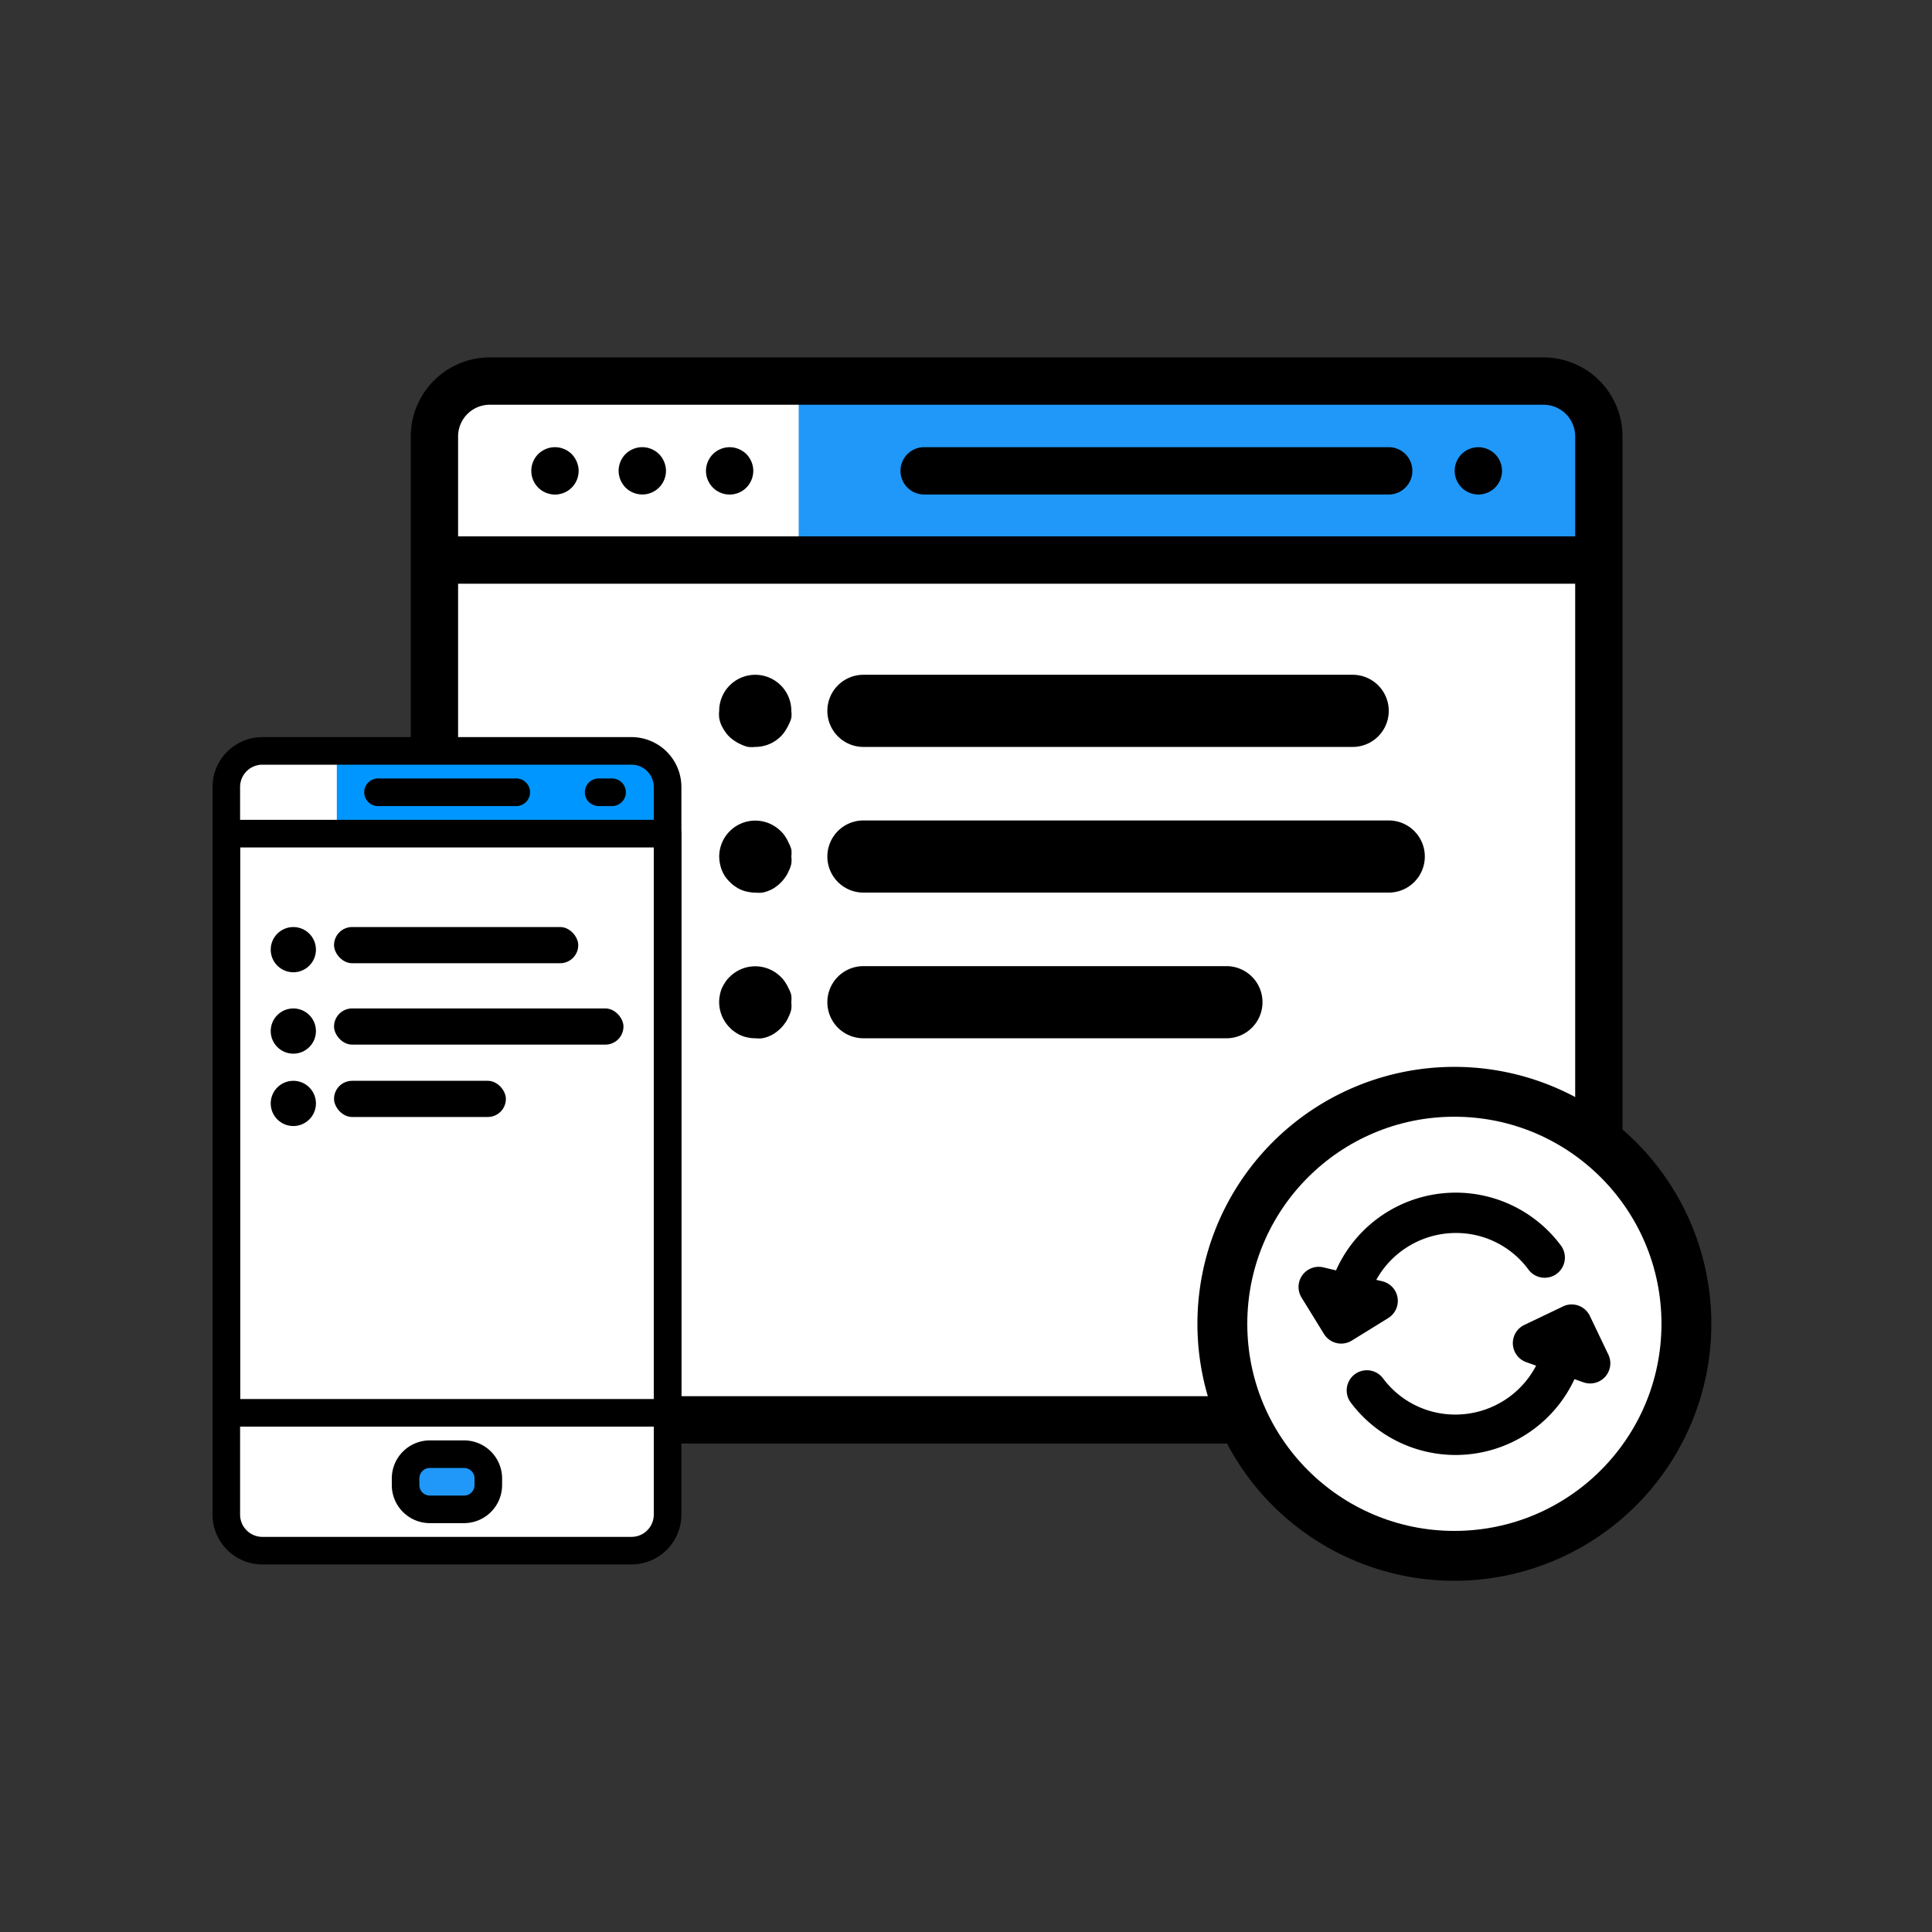 <svg xmlns="http://www.w3.org/2000/svg" width="200" height="200" viewBox="0 0 200 200">
  <rect x="0" y="0" width="200" height="200" fill="#333333" stroke="none"/>
  <g id="multi-device-sync" transform="translate(40.241 18.607)">
    <rect id="Rectangle_972" data-name="Rectangle 972" width="200" height="200" transform="translate(-40.241 -18.607)" fill="rgba(0,0,0,0)" opacity="0"/>
    <g id="Layer_x0020_1" transform="translate(-29.337 -13.629)">
      <g id="_1792530509536" transform="translate(31.618 32.021)">
        <rect id="Rectangle_936" data-name="Rectangle 936" width="120.556" height="107.094" rx="10" transform="translate(2.683 1.986)" fill="#fff"/>
        <g id="Group_2043" data-name="Group 2043">
          <rect id="Rectangle_937" data-name="Rectangle 937" width="81.137" height="17.043" transform="translate(40.158 3.468)" fill="#1f98f9"/>
          <g id="Group_2035" data-name="Group 2035">
            <g id="Group_2024" data-name="Group 2024">
              <g id="Group_2023" data-name="Group 2023">
                <path id="Path_6100" data-name="Path 6100" d="M599.164,467.41H490.077a8.187,8.187,0,0,0-8.177,8.177V571.67a8.187,8.187,0,0,0,8.177,8.177H599.164a8.186,8.186,0,0,0,8.177-8.177V475.587A8.186,8.186,0,0,0,599.164,467.41ZM486.8,475.587a3.28,3.28,0,0,1,3.277-3.277H599.164a3.281,3.281,0,0,1,3.278,3.277v10.349H486.8ZM602.441,571.67a3.281,3.281,0,0,1-3.277,3.277H490.077a3.281,3.281,0,0,1-3.277-3.277V490.836H602.441Z" transform="translate(-481.9 -467.41)" fill-rule="evenodd"/>
              </g>
            </g>
            <g id="Group_2026" data-name="Group 2026" transform="translate(108.068 9.292)">
              <g id="Group_2025" data-name="Group 2025">
                <path id="Path_6101" data-name="Path 6101" d="M2171.5,614.241a2.461,2.461,0,0,0-.139-.458,2.488,2.488,0,0,0-.226-.424,2.417,2.417,0,0,0-.307-.372,2.259,2.259,0,0,0-.372-.3,2.439,2.439,0,0,0-.422-.225,2.581,2.581,0,0,0-.458-.14,2.409,2.409,0,0,0-.958,0,2.475,2.475,0,0,0-.458.14,2.37,2.37,0,0,0-.424.225,2.283,2.283,0,0,0-.373.3,2.332,2.332,0,0,0-.3.372,2.37,2.37,0,0,0-.225.424,2.408,2.408,0,0,0-.14,1.416,2.616,2.616,0,0,0,.14.459,2.432,2.432,0,0,0,.225.421,2.438,2.438,0,0,0,.677.679,2.451,2.451,0,0,0,.424.225,2.527,2.527,0,0,0,.458.14,2.445,2.445,0,0,0,.478.046,2.481,2.481,0,0,0,.48-.046,2.638,2.638,0,0,0,.458-.14,2.526,2.526,0,0,0,.422-.225,2.331,2.331,0,0,0,.372-.307,2.468,2.468,0,0,0,.719-1.732A2.4,2.4,0,0,0,2171.5,614.241Z" transform="translate(-2166.65 -612.27)" fill-rule="evenodd"/>
              </g>
            </g>
            <g id="Group_2028" data-name="Group 2028" transform="translate(50.696 9.292)">
              <g id="Group_2027" data-name="Group 2027">
                <path id="Path_6102" data-name="Path 6102" d="M1322.77,612.27h-48.09a2.45,2.45,0,0,0,0,4.9h48.09a2.45,2.45,0,1,0,0-4.9Z" transform="translate(-1272.23 -612.27)" fill-rule="evenodd"/>
              </g>
            </g>
            <g id="Group_2030" data-name="Group 2030" transform="translate(21.514 9.292)">
              <g id="Group_2029" data-name="Group 2029">
                <path id="Path_6103" data-name="Path 6103" d="M822.144,614.241a2.5,2.5,0,0,0-.365-.882,2.392,2.392,0,0,0-.677-.676,2.557,2.557,0,0,0-.423-.225,2.472,2.472,0,0,0-.459-.14,2.407,2.407,0,0,0-.958,0,2.467,2.467,0,0,0-.458.14,2.563,2.563,0,0,0-.424.225,2.384,2.384,0,0,0-.372.3,2.3,2.3,0,0,0-.3.372,2.47,2.47,0,0,0-.365.882,2.347,2.347,0,0,0,0,.958,2.654,2.654,0,0,0,.139.459,2.487,2.487,0,0,0,.226.421,2.3,2.3,0,0,0,.3.373,2.395,2.395,0,0,0,.8.532,2.519,2.519,0,0,0,.458.14,2.5,2.5,0,0,0,.958,0,2.524,2.524,0,0,0,.459-.14,2.652,2.652,0,0,0,.423-.225,2.789,2.789,0,0,0,.373-.307,2.483,2.483,0,0,0,.529-.793,2.646,2.646,0,0,0,.14-.459,2.472,2.472,0,0,0,0-.958Z" transform="translate(-817.29 -612.27)" fill-rule="evenodd"/>
              </g>
            </g>
            <g id="Group_2032" data-name="Group 2032" transform="translate(30.557 9.292)">
              <g id="Group_2031" data-name="Group 2031">
                <path id="Path_6104" data-name="Path 6104" d="M963.121,614.241a2.284,2.284,0,0,0-.14-.458,2.41,2.41,0,0,0-.225-.424,2.336,2.336,0,0,0-.3-.372,2.3,2.3,0,0,0-.373-.3,2.349,2.349,0,0,0-.424-.225,2.46,2.46,0,0,0-.457-.14,2.4,2.4,0,0,0-.956,0,2.449,2.449,0,0,0-.458.14,2.352,2.352,0,0,0-.424.225,2.378,2.378,0,0,0-.676.676,2.254,2.254,0,0,0-.226.424,2.329,2.329,0,0,0-.14.458,2.444,2.444,0,0,0-.049.478,2.486,2.486,0,0,0,.049.48,2.392,2.392,0,0,0,.14.459,2.512,2.512,0,0,0,.529.793,2.374,2.374,0,0,0,.373.307,2.432,2.432,0,0,0,.424.225,2.5,2.5,0,0,0,.458.14,2.494,2.494,0,0,0,.956,0,2.512,2.512,0,0,0,.457-.14,2.429,2.429,0,0,0,.424-.225,2.374,2.374,0,0,0,.373-.307,2.337,2.337,0,0,0,.3-.373,2.475,2.475,0,0,0,.225-.421,2.4,2.4,0,0,0,.14-.459,2.49,2.49,0,0,0,.049-.48A2.449,2.449,0,0,0,963.121,614.241Z" transform="translate(-958.27 -612.27)" fill-rule="evenodd"/>
              </g>
            </g>
            <g id="Group_2034" data-name="Group 2034" transform="translate(12.474 9.293)">
              <g id="Group_2033" data-name="Group 2033">
                <path id="Path_6105" data-name="Path 6105" d="M681.211,614.255a2.5,2.5,0,0,0-.365-.882,2.329,2.329,0,0,0-.3-.372,2.468,2.468,0,0,0-2.212-.669,2.591,2.591,0,0,0-.458.14,2.435,2.435,0,0,0-.421.225,2.284,2.284,0,0,0-.373.3,2.489,2.489,0,0,0-.306.372,2.414,2.414,0,0,0-.225.424,2.466,2.466,0,0,0-.14.458,2.394,2.394,0,0,0-.046.478,2.45,2.45,0,1,0,4.851-.478Z" transform="translate(-676.36 -612.285)" fill-rule="evenodd"/>
              </g>
            </g>
          </g>
          <g id="Group_2042" data-name="Group 2042" transform="translate(31.908 32.854)">
            <path id="Path_6107" data-name="Path 6107" d="M1119.452,1110.97H1068.8a3.734,3.734,0,1,0,0,7.469h50.647a3.734,3.734,0,0,0,0-7.469Z" transform="translate(-1053.848 -1110.97)" fill-rule="evenodd"/>
            <g id="Group_2037" data-name="Group 2037" transform="translate(0 0.016)">
              <g id="Group_2036" data-name="Group 2036" transform="translate(0 0)">
                <path id="Path_6108" data-name="Path 6108" d="M897.606,1114.931a3.734,3.734,0,0,0-7.468,0,3.214,3.214,0,0,0,0,.727,3.335,3.335,0,0,0,.205.71,4.319,4.319,0,0,0,.355.634,3.411,3.411,0,0,0,.467.579,3.246,3.246,0,0,0,.56.448,3.046,3.046,0,0,0,.634.355,3.1,3.1,0,0,0,.785.28,3.269,3.269,0,0,0,.728,0,3.734,3.734,0,0,0,2.633-1.083,3.429,3.429,0,0,0,.467-.578,4.494,4.494,0,0,0,.355-.635,3.486,3.486,0,0,0,.28-.71A3.214,3.214,0,0,0,897.606,1114.931Z" transform="translate(-890.117 -1111.212)" fill-rule="evenodd"/>
              </g>
            </g>
            <g id="Group_2039" data-name="Group 2039" transform="translate(0.021 15.096)">
              <g id="Group_2038" data-name="Group 2038">
                <path id="Path_6109" data-name="Path 6109" d="M897.908,1350.031a3.206,3.206,0,0,0,0-.728,2.993,2.993,0,0,0-.28-.691,3.715,3.715,0,0,0-.354-.653,2.684,2.684,0,0,0-.467-.56,3.734,3.734,0,0,0-6.366,2.633,4.142,4.142,0,0,0,.28,1.437,4.2,4.2,0,0,0,.336.635,3.613,3.613,0,0,0,.486.56,2.7,2.7,0,0,0,.56.467,3,3,0,0,0,.635.355,3.157,3.157,0,0,0,.709.205,3.085,3.085,0,0,0,.728.075,3.143,3.143,0,0,0,.728,0,3.028,3.028,0,0,0,.691-.205,3.149,3.149,0,0,0,.654-.354,4.045,4.045,0,0,0,1.027-1.027,3.041,3.041,0,0,0,.355-.635,3.151,3.151,0,0,0,.28-.784A3.064,3.064,0,0,0,897.908,1350.031Z" transform="translate(-890.44 -1346.313)" fill-rule="evenodd"/>
              </g>
            </g>
            <g id="Group_2041" data-name="Group 2041" transform="translate(0.02 30.176)">
              <g id="Group_2040" data-name="Group 2040" transform="translate(0 0)">
                <path id="Path_6110" data-name="Path 6110" d="M897.9,1585.121a3.213,3.213,0,0,0,0-.728,3.142,3.142,0,0,0-.28-.709,4.347,4.347,0,0,0-.354-.635,2.747,2.747,0,0,0-.467-.56,3.734,3.734,0,0,0-5.265,0,2.746,2.746,0,0,0-.467.56,4.432,4.432,0,0,0-.355.635,3.074,3.074,0,0,0-.205.709,3.2,3.2,0,0,0-.074.728,3.734,3.734,0,0,0,1.1,2.632,2.711,2.711,0,0,0,.56.466,3.016,3.016,0,0,0,.635.355,3.177,3.177,0,0,0,.709.205,3.091,3.091,0,0,0,.728.074,3.13,3.13,0,0,0,.728,0,3.015,3.015,0,0,0,.691-.205,3.114,3.114,0,0,0,.654-.355,4.032,4.032,0,0,0,1.027-1.027,3.021,3.021,0,0,0,.355-.634,3.187,3.187,0,0,0,.28-.785A3.07,3.07,0,0,0,897.9,1585.121Z" transform="translate(-890.436 -1581.402)" fill-rule="evenodd"/>
              </g>
            </g>
            <path id="Path_6111" data-name="Path 6111" d="M1123.185,1346.06H1068.8a3.734,3.734,0,1,0,0,7.468h54.381a3.734,3.734,0,0,0,0-7.468Z" transform="translate(-1053.848 -1330.98)" fill-rule="evenodd"/>
            <path id="Path_6112" data-name="Path 6112" d="M1106.383,1581.16H1068.8a3.734,3.734,0,1,0,0,7.468h37.578a3.734,3.734,0,1,0,0-7.468Z" transform="translate(-1053.848 -1550.999)" fill-rule="evenodd"/>
          </g>
        </g>
        <path id="Path_13326" data-name="Path 13326" d="M60.044,149.344a26.6,26.6,0,1,1,26.6-26.6A26.6,26.6,0,0,1,60.044,149.344Zm0-7.068a19.534,19.534,0,1,1,19.534-19.534A19.533,19.533,0,0,1,60.044,142.277Z" transform="translate(47.991 -22.701)" fill-rule="evenodd"/>
        <circle id="Ellipse_450" data-name="Ellipse 450" cx="21.438" cy="21.438" r="21.438" transform="translate(86.597 78.604)" fill="#fff"/>
        <g id="Group_8647" data-name="Group 8647" transform="translate(91.901 86.462)">
          <path id="Path_6071" data-name="Path 6071" d="M56.085,125.744a2.087,2.087,0,0,0-.619-3.808l-.619-.149a9.434,9.434,0,0,1,8.22-4.85,9.3,9.3,0,0,1,7.514,3.761,2.091,2.091,0,1,0,3.346-2.507,13.566,13.566,0,0,0-23.248,2.617l-1.316-.313a2.088,2.088,0,0,0-2.249,3.134L49.44,127.4a2.089,2.089,0,0,0,2.876.674Z" transform="translate(-46.798 -112.76)" fill-rule="evenodd"/>
          <path id="Path_6072" data-name="Path 6072" d="M75.547,127.743l-4,1.912a2.089,2.089,0,0,0,.212,3.855l1.011.36a9.421,9.421,0,0,1-8.329,5.062,9.312,9.312,0,0,1-7.522-3.753,2.087,2.087,0,1,0-3.338,2.507,13.569,13.569,0,0,0,23.162-2.421l.925.329a2.126,2.126,0,0,0,.69.118,2.086,2.086,0,0,0,1.888-2.993l-1.912-4a2.088,2.088,0,0,0-2.79-.979Z" transform="translate(-48.176 -115.958)" fill-rule="evenodd"/>
        </g>
      </g>
      <g id="Group_8646" data-name="Group 8646" transform="translate(11.096 71.327)">
        <path id="Path_13317" data-name="Path 13317" d="M-3610.456-17689.133l.316-7.787,4.331-1.67h38.679l2.508,2.963-.532,39.287v38.6l-2.2,1.979h-42.023l-1.672-5.32Z" transform="translate(3611.853 17699.904)" fill="#fff"/>
        <g id="Mobile_app" data-name="Mobile app" transform="translate(0 0)">
          <path id="path4" d="M54.352,96.049v5.675h7.3V96.049Z" transform="translate(-33.733 -21.609)" fill="#1f98f9" fill-rule="evenodd"/>
          <path id="path8" d="M45.543,14.057v6.891H78.356V14.057Z" transform="translate(-32.676 -11.767)" fill="#0096ff" fill-rule="evenodd"/>
          <g id="Layer1000">
            <path id="path10" d="M64.468,19.176H50.193a1.427,1.427,0,1,1,0-2.855H64.468a1.428,1.428,0,1,1,0,2.855Z" transform="translate(-33.063 -12.038)" fill-rule="evenodd"/>
            <path id="path12" d="M77.576,19.176H76.149a1.427,1.427,0,1,1,0-2.855h1.428a1.428,1.428,0,0,1,0,2.855Z" transform="translate(-36.178 -12.038)" fill-rule="evenodd"/>
            <path id="path14" d="M55.948,97.044a1.084,1.084,0,0,0-1.084,1.083v.69A1.083,1.083,0,0,0,55.948,99.9h3.544a1.083,1.083,0,0,0,1.082-1.082v-.69a1.084,1.084,0,0,0-1.083-1.083Zm3.543,5.71H55.947a3.942,3.942,0,0,1-3.937-3.937v-.69a3.944,3.944,0,0,1,3.939-3.938h3.544a3.943,3.943,0,0,1,3.937,3.938v.69a3.942,3.942,0,0,1-3.938,3.937Z" transform="translate(-33.452 -21.385)" fill-rule="evenodd"/>
            <path id="path16" d="M36.081,14.309a2.308,2.308,0,0,0-2.305,2.305V91.946a2.308,2.308,0,0,0,2.305,2.3H74.3a2.308,2.308,0,0,0,2.3-2.305V16.615A2.308,2.308,0,0,0,74.3,14.309ZM74.3,97.1H36.081a5.167,5.167,0,0,1-5.16-5.16V16.615a5.167,5.167,0,0,1,5.16-5.16H74.3a5.167,5.167,0,0,1,5.159,5.16V91.946A5.167,5.167,0,0,1,74.3,97.1Z" transform="translate(-30.921 -11.454)" fill-rule="evenodd"/>
            <path id="path18" d="M33.776,81.143H76.6v-57.1H33.776ZM78.028,84H32.348a1.428,1.428,0,0,1-1.428-1.428V22.615a1.428,1.428,0,0,1,1.428-1.427h45.68a1.428,1.428,0,0,1,1.427,1.427V82.571A1.428,1.428,0,0,1,78.028,84Z" transform="translate(-30.921 -12.622)" fill-rule="evenodd"/>
          </g>
        </g>
        <g id="Group_8645" data-name="Group 8645" transform="translate(6.024 19.662)">
          <rect id="Rectangle_975" data-name="Rectangle 975" width="25.281" height="3.745" rx="1.873" transform="translate(6.555 0)"/>
          <rect id="Rectangle_976" data-name="Rectangle 976" width="29.962" height="3.745" rx="1.873" transform="translate(6.555 8.427)"/>
          <rect id="Rectangle_981" data-name="Rectangle 981" width="17.79" height="3.745" rx="1.873" transform="translate(6.555 15.918)"/>
          <circle id="Ellipse_446" data-name="Ellipse 446" cx="2.341" cy="2.341" r="2.341" transform="translate(0 0)"/>
          <circle id="Ellipse_447" data-name="Ellipse 447" cx="2.341" cy="2.341" r="2.341" transform="translate(0 8.427)"/>
          <circle id="Ellipse_448" data-name="Ellipse 448" cx="2.341" cy="2.341" r="2.341" transform="translate(0 15.918)"/>
        </g>
      </g>
    </g>
  </g>
</svg>
